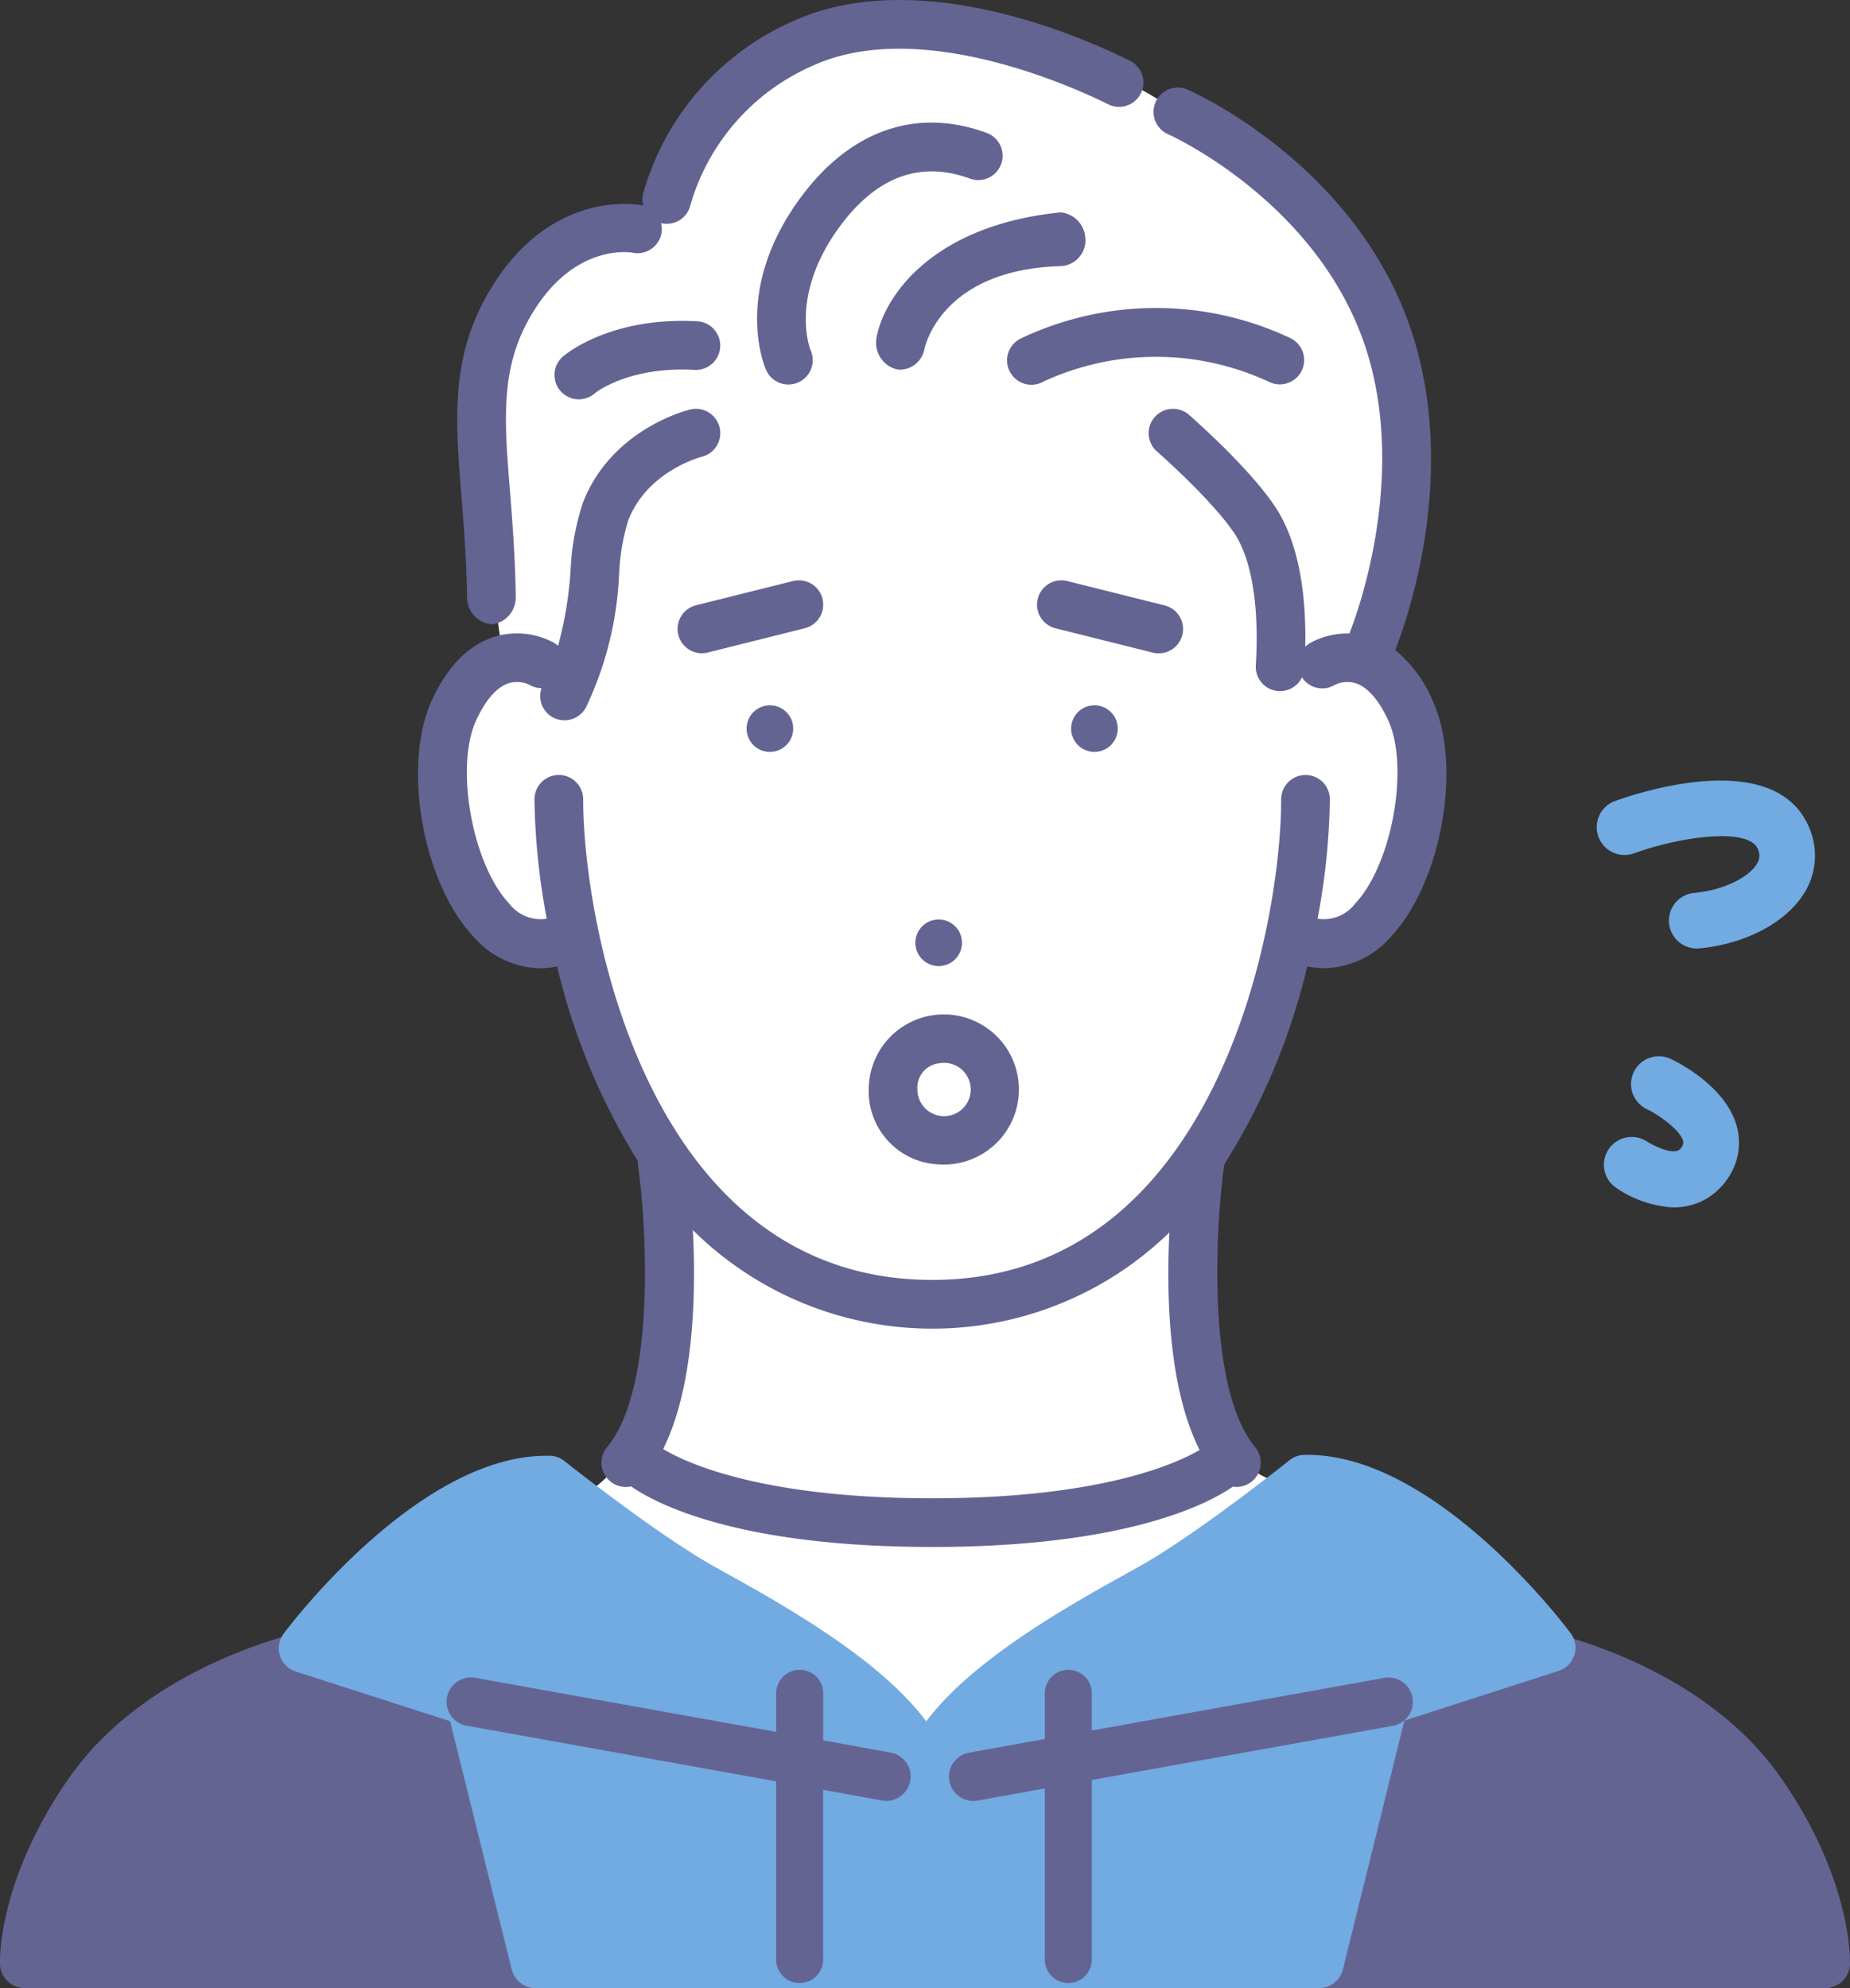 <svg xmlns="http://www.w3.org/2000/svg" xmlns:xlink="http://www.w3.org/1999/xlink" width="172.979" height="185.928" viewBox="0 0 172.979 185.928"><rect x="0" y="0" width="172.979" height="185.928" fill="#333333" stroke="none"/><defs><clipPath id="a"><rect width="20.402" height="39.887" fill="#72aae2"/></clipPath></defs><g transform="translate(-11.474 -21.504)"><g transform="translate(11.474 21.504)"><path d="M249.248,136.382s3.643-15.036,19.931-15.947a46.008,46.008,0,0,1,27.866,7.752s13.821,7.035,18.589,18.42,2.343,25.75-1.45,32.794c0,0,6.642,2.066,5.521,13.2s-6.794,13.622-12.21,12.494c0,0-3.035,13.522-8.379,21.334,0,0-5.572,27.837,8.883,30.343l-35.2,25.011L239.691,258.37s7.31-1.821,9.13-14.112-.658-19.518-.658-19.518-5.021-5.857-7.474-19.458c0,0-9.868,3.336-11.963-10.767s5.238-15.289,5.238-15.289-2.043-12.583-2.015-21.8,4.414-19.777,14.57-18.311Z" transform="translate(-186.913 -117.72)" fill="#fff"/><path d="M105.208,737.872a2.273,2.273,0,0,0-1.874-1.656l-14.8-2.1a2.327,2.327,0,0,0-.741.024c-.623.118-15.316,3.008-22.931,13.962-6.652,9.565-6.446,17.064-6.434,17.378a2.32,2.32,0,0,0,2.275,2.237h49.615a2.322,2.322,0,0,0,1.808-.94,2.382,2.382,0,0,0,.388-2.029Z" transform="translate(-58.43 -581.791)" fill="#646493"/><path d="M593.387,748.061c-7.615-10.953-22.311-13.83-22.932-13.947a2.262,2.262,0,0,0-.742-.015l-14.8,2.1a2.285,2.285,0,0,0-1.874,1.664l-7.31,26.894a2.344,2.344,0,0,0,2.2,2.942h49.615a2.318,2.318,0,0,0,2.274-2.236c.012-.314.218-7.838-6.432-17.4" transform="translate(-426.843 -581.772)" fill="#646493"/><path d="M261.53,667.461l-.321,0a2.278,2.278,0,0,0-1.37.5c-.085.069-8.656,6.913-14.027,9.927l-1.159.646c-5.341,2.967-14.405,8.007-18.784,13.85-4.377-5.88-13.461-10.939-18.81-13.917l-1.038-.579c-5.374-3.015-13.894-9.781-13.98-9.849a2.255,2.255,0,0,0-1.364-.494l-.322,0c-12.028,0-24.064,15.96-24.569,16.639a2.287,2.287,0,0,0,1.131,3.539l14.434,4.645,5.753,23.189a2.32,2.32,0,0,0,2.209,1.775h73.314a2.321,2.321,0,0,0,2.211-1.777l5.739-23.238L285,687.665a2.277,2.277,0,0,0,1.126-3.527c-.506-.681-12.567-16.677-24.6-16.677" transform="translate(-139.266 -531.402)" fill="#72aae2"/><path d="M470.992,380.023a2.179,2.179,0,1,0,2.488,1.813,2.18,2.18,0,0,0-2.488-1.813" transform="translate(-368.995 -314.037)" fill="#646493"/><path d="M411.254,462.167a2.179,2.179,0,1,0,2.492,1.812,2.177,2.177,0,0,0-2.492-1.812" transform="translate(-323.825 -376.149)" fill="#646493"/><path d="M344.727,381.836a2.179,2.179,0,1,0,2.49-1.813,2.178,2.178,0,0,0-2.49,1.813" transform="translate(-274.892 -314.036)" fill="#646493"/><path d="M295.223,273.969a2.275,2.275,0,0,0,1.752-3.727c-4.619-5.577-3.659-20.879-2.9-26.306.005-.04,0-.079.005-.12a60.7,60.7,0,0,0,7.767-18.535,8,8,0,0,0,1.605.17,8.454,8.454,0,0,0,6.2-2.928c4.781-5.077,6.71-16.048,3.9-22.149a12.173,12.173,0,0,0-3.481-4.67c.985-2.491,5.451-14.887,2.155-27.681-4.382-17.011-20.86-24.424-21.559-24.732a2.276,2.276,0,0,0-1.832,4.168c.152.066,15.147,6.808,18.983,21.7,2.995,11.623-1.376,23.346-2.028,24.99a7.332,7.332,0,0,0-3.692.9,2.277,2.277,0,0,0-.436.351c.089-4.332-.426-9.564-2.861-13.174-2.5-3.713-7.788-8.33-8.011-8.526a2.276,2.276,0,1,0-2.989,3.435c.05.044,5.056,4.42,7.225,7.636,1.622,2.4,2.355,6.908,2.012,12.354a2.276,2.276,0,0,0,2.127,2.414c.05,0,.1,0,.146,0a2.275,2.275,0,0,0,2.047-1.286,2.252,2.252,0,0,0,3.052.712,2.668,2.668,0,0,1,1.983-.158c1.1.364,2.148,1.563,3.024,3.465,2,4.347.361,13.47-3.079,17.126a3.7,3.7,0,0,1-3.524,1.428,63.824,63.824,0,0,0,1.148-11.167,2.275,2.275,0,1,0-4.551,0c0,11.661-6,44.945-32.633,44.945s-32.632-33.284-32.632-44.945a2.276,2.276,0,0,0-4.553,0,63.857,63.857,0,0,0,1.148,11.167,3.7,3.7,0,0,1-3.521-1.428c-3.443-3.656-5.083-12.779-3.081-17.126.876-1.9,1.923-3.1,3.025-3.465a2.677,2.677,0,0,1,1.978.156,2.245,2.245,0,0,0,1.109.3,2.27,2.27,0,0,0,4.178,1.751,32.21,32.21,0,0,0,3.074-12.37,19.749,19.749,0,0,1,.874-5.115c1.8-4.577,6.764-5.881,6.847-5.9a2.276,2.276,0,0,0-1.068-4.425c-.3.071-7.333,1.823-10.015,8.666a23.028,23.028,0,0,0-1.171,6.363A35.52,35.52,0,0,1,231.8,195.3a2.209,2.209,0,0,0-.335-.251,7.23,7.23,0,0,0-5.587-.6c-2.426.748-4.4,2.742-5.871,5.929-2.812,6.1-.878,17.073,3.9,22.15a8.455,8.455,0,0,0,6.2,2.927,7.981,7.981,0,0,0,1.605-.17,61,61,0,0,0,7.552,18.212,2.39,2.39,0,0,0,.018.445c.762,5.421,1.728,20.718-2.9,26.3a2.272,2.272,0,0,0,2.246,3.671c2.214,1.549,9.826,5.666,28.151,5.666,18.25,0,25.874-4.082,28.125-5.646a2.156,2.156,0,0,0,.322.036m-53.6-3.547c2.888-5.821,3.084-14.475,2.774-20.48a31.8,31.8,0,0,0,44.557.223c-.294,6.025-.068,14.6,2.827,20.346-2.23,1.3-9.32,4.516-25,4.516-16.108,0-23.152-3.392-25.158-4.606" transform="translate(-179.618 -134.907)" fill="#646493"/><path d="M368.621,161.763a2.276,2.276,0,0,0,1.567-4.274c-6.567-2.409-12.748-.258-17.4,6.06-6.419,8.718-3.351,15.829-3.214,16.127a2.275,2.275,0,1,0,4.153-1.862c-.021-.049-2.056-5.068,2.728-11.567,3.44-4.674,7.534-6.183,12.165-4.484" transform="translate(-277.935 -145.061)" fill="#646493"/><path d="M413.9,193.492a2.567,2.567,0,0,0-2.275-2.526h-.062c-12.052,1.219-16.522,7.929-17.2,11.745a2.576,2.576,0,0,0,1.821,2.914,2.3,2.3,0,0,0,.422.05,2.352,2.352,0,0,0,2.236-1.9c.061-.3,1.619-7.494,12.846-7.791a2.419,2.419,0,0,0,2.216-2.488" transform="translate(-312.413 -171.102)" fill="#646493"/><path d="M469.239,234.511a2.276,2.276,0,0,0,1.96-4.108,29.415,29.415,0,0,0-25.272.049,2.277,2.277,0,1,0,2.153,4.012,25.045,25.045,0,0,1,21.16.047" transform="translate(-350.527 -198.773)" fill="#646493"/><path d="M271.91,235.883a2.276,2.276,0,1,0,2.984,3.437c.029-.024,3.1-2.521,9.305-2.177a2.276,2.276,0,1,0,.254-4.545c-8.143-.449-12.367,3.132-12.543,3.285" transform="translate(-219.259 -202.552)" fill="#646493"/><path d="M234.664,165.366a2.546,2.546,0,0,0,2.277,2.533h.034a2.532,2.532,0,0,0,2.242-2.6c-.051-3.52-.306-6.955-.53-9.724-.535-6.609-.92-11.378,1.721-16.151,3.985-7.206,9.47-6.331,9.752-6.281a2.273,2.273,0,0,0,2.667-1.762,2.236,2.236,0,0,0-.028-1.007c.013,0,.024.01.036.012a2.277,2.277,0,0,0,2.717-1.722,20.408,20.408,0,0,1,11.488-13.038c10.147-4.583,24.777,2.24,27.606,3.653a2.276,2.276,0,0,0,2.037-4.07c-4.428-2.215-19.791-9.027-31.516-3.731a25,25,0,0,0-14.06,16.206,2.247,2.247,0,0,0,.028,1.05c-.026-.006-.048-.018-.074-.023-.363-.075-8.951-1.686-14.637,8.585-3.306,5.974-2.849,11.672-2.274,18.8.218,2.7.467,5.9.516,9.275" transform="translate(-190.992 -109.507)" fill="#646493"/><path d="M271.187,757.9l-6.326-1.151v-4.24a2.2,2.2,0,1,0-4.389,0v3.448l-28.113-5.049a2.275,2.275,0,1,0-.791,4.48l28.9,5.194v16.509a2.2,2.2,0,1,0,4.389,0V761.376l5.518,1a1.83,1.83,0,0,0,.372.037A2.291,2.291,0,0,0,273,760.545a2.262,2.262,0,0,0-1.817-2.643" transform="translate(-187.893 -593.992)" fill="#646493"/><path d="M463,750.909l-27.344,4.92v-3.32a2.2,2.2,0,1,0-4.389,0v4.112l-7.094,1.28a2.276,2.276,0,0,0,.409,4.515,2.052,2.052,0,0,0,.395-.036l6.291-1.133v15.845a2.2,2.2,0,1,0,4.389,0V760.454l28.151-5.065a2.276,2.276,0,1,0-.807-4.48" transform="translate(-333.573 -593.991)" fill="#646493"/><path d="M467.426,338.893a2.276,2.276,0,0,0,.551-4.484l-9.1-2.275a2.276,2.276,0,1,0-1.106,4.416l9.1,2.277a2.3,2.3,0,0,0,.554.068" transform="translate(-359.083 -277.793)" fill="#646493"/><path d="M331.677,333.789a2.28,2.28,0,0,0-2.761-1.656l-9.105,2.275a2.277,2.277,0,0,0,1.106,4.417l9.1-2.277a2.276,2.276,0,0,0,1.655-2.759" transform="translate(-254.769 -277.793)" fill="#646493"/><path d="M398.162,512.609a7.021,7.021,0,1,0-6.628-7.01,6.836,6.836,0,0,0,6.628,7.01m0-9.468a2.493,2.493,0,1,1-2.078,2.457,2.293,2.293,0,0,1,2.078-2.457" transform="translate(-310.305 -403.709)" fill="#646493"/><g transform="translate(149.301 73)"><g transform="translate(0)" clip-path="url(#a)"><path d="M1.705,1.916C3.222,1.359,16.627-3.32,19.852,4.38a6.6,6.6,0,0,1-.421,6.09c-1.676,2.784-5.542,4.831-9.847,5.22a2.6,2.6,0,0,1-.471-5.184c2.584-.232,5.049-1.377,5.858-2.721a1.39,1.39,0,0,0,.08-1.395C14.192,4.342,7.743,5.25,3.5,6.8a2.6,2.6,0,0,1-1.8-4.887" transform="translate(0 0)" fill="#72aae2"/><path d="M29.853,101.587c.023.017,2.5,1.514,3.151.594.268-.378.224-.543.2-.652-.257-1-2.134-2.377-3.394-2.988a2.6,2.6,0,0,1,2.251-4.693c.864.412,5.215,2.658,6.181,6.369a5.848,5.848,0,0,1-.985,4.968,5.938,5.938,0,0,1-5.9,2.448,10.373,10.373,0,0,1-4.424-1.744,2.6,2.6,0,1,1,2.926-4.3" transform="translate(-25.129 -67.811)" fill="#72aae2"/></g></g></g></g></svg>